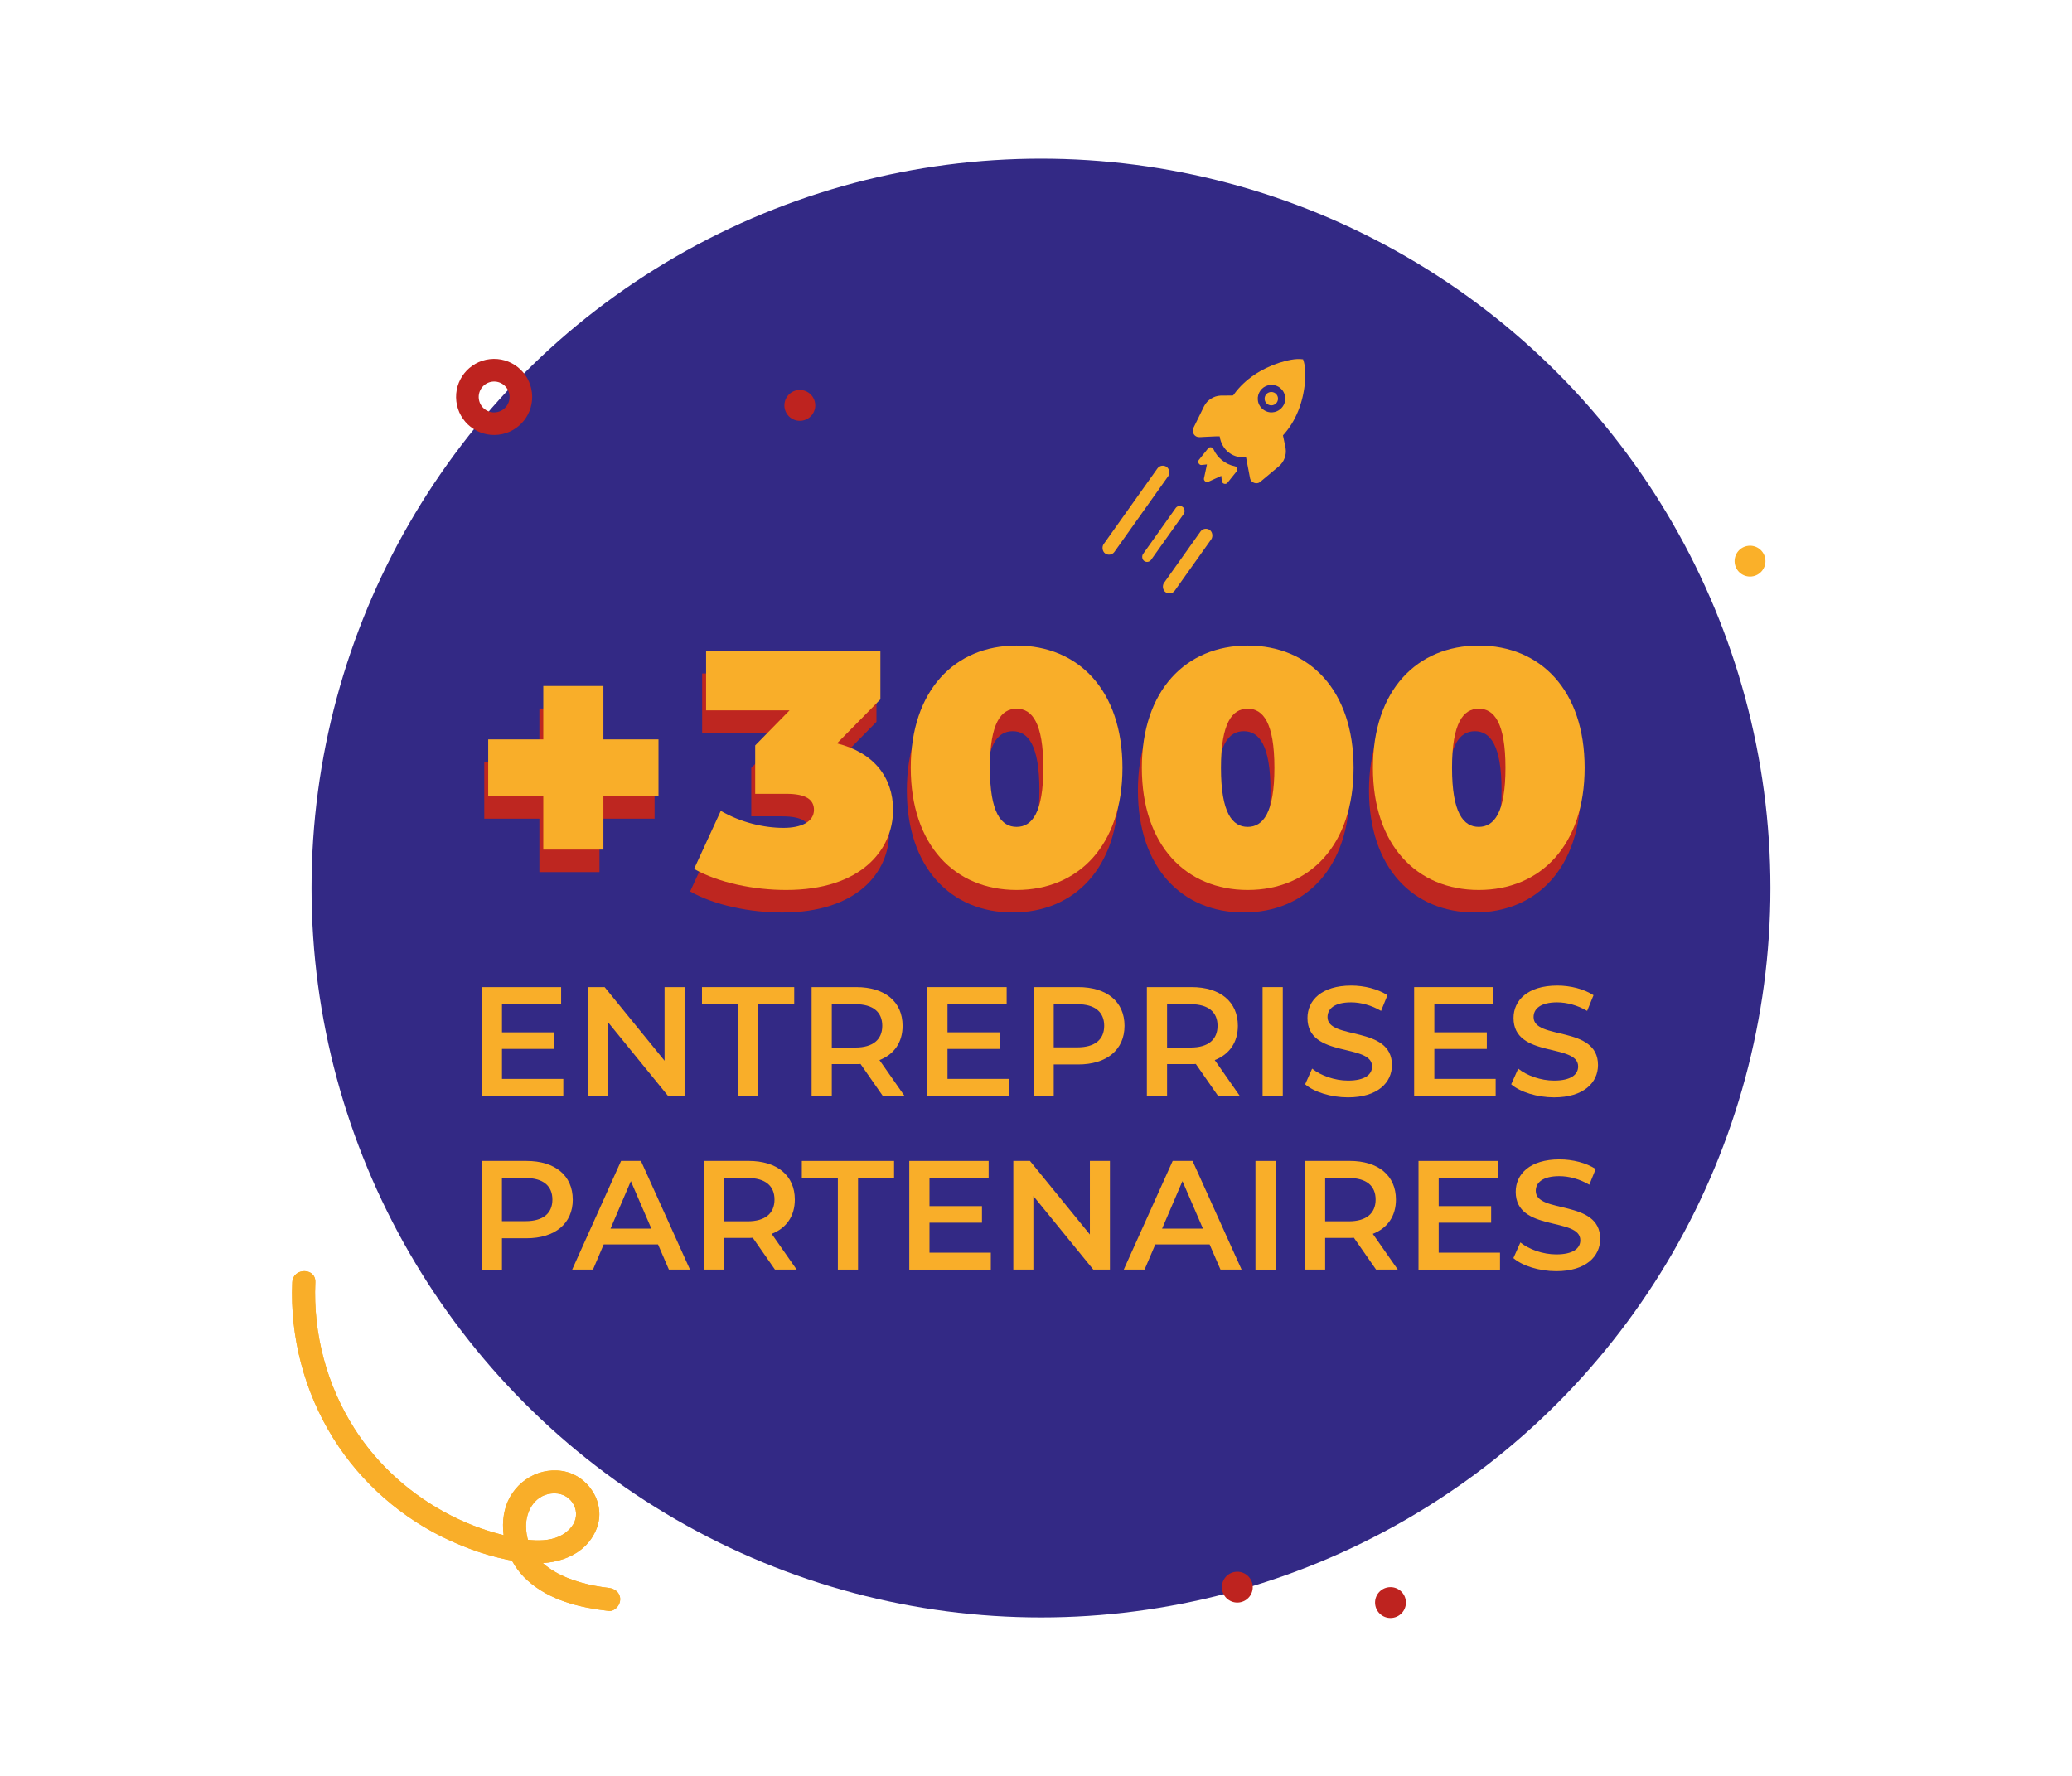 <?xml version="1.0" encoding="UTF-8"?><svg id="Calque_1" xmlns="http://www.w3.org/2000/svg" xmlns:xlink="http://www.w3.org/1999/xlink" viewBox="0 0 816.57 700"><defs><style>.cls-1{fill:#332985;}.cls-2{fill:#be2620;}.cls-3{fill:#f8ae29;}.cls-4{fill:#be231f;}.cls-5{fill:#f9ae29;}.cls-6{clip-path:url(#clippath-2);}.cls-7{fill:#fab029;}.cls-8{clip-path:url(#clippath-1);}.cls-9{clip-path:url(#clippath-4);}.cls-10{clip-path:url(#clippath);}.cls-11{fill:none;}.cls-12{clip-path:url(#clippath-3);}.cls-13{clip-path:url(#clippath-5);}</style><clipPath id="clippath"><rect class="cls-11" x="189.87" y="254.43" width="440.75" height="246.56"/></clipPath><clipPath id="clippath-1"><rect class="cls-11" x="189.87" y="254.43" width="440.75" height="246.56"/></clipPath><clipPath id="clippath-2"><rect class="cls-11" x="115.08" y="501" width="129.33" height="133.93"/></clipPath><clipPath id="clippath-3"><rect class="cls-11" x="115.08" y="501" width="129.33" height="133.93"/></clipPath><clipPath id="clippath-4"><rect class="cls-11" x="115.08" y="501" width="129.33" height="133.93"/></clipPath><clipPath id="clippath-5"><rect class="cls-11" x="115.08" y="501" width="129.33" height="133.93"/></clipPath></defs><circle class="cls-1" cx="410.25" cy="350" r="287.47"/><path class="cls-4" d="M209.63,154.72c-.96-8.23-8.4-14.12-16.63-13.17-8.23,.96-14.12,8.4-13.16,16.63,.96,8.22,8.4,14.12,16.63,13.16,8.23-.96,14.12-8.4,13.16-16.63Zm-20.93,2.44c-.39-3.34,2-6.36,5.34-6.74,3.33-.39,6.35,2,6.74,5.34s-2,6.35-5.34,6.74c-3.34,.39-6.35-2-6.74-5.33Z"/><g id="_3000_entreprises"><g class="cls-10"><g class="cls-8"><path class="cls-2" d="M350.41,328.06c0,15.79-12.63,31.58-42.11,31.58-12.63,0-26.45-2.76-36.32-8.29l10.53-22.9c7.9,4.6,16.98,6.71,24.74,6.71,6.97,0,11.98-2.37,11.98-7.11,0-3.95-3.03-6.31-10.92-6.31h-12.24v-19.08l13.55-13.82h-32.9v-23.42h68.69v19.08l-17.11,17.37c14.47,3.55,22.11,13.42,22.11,26.19"/><path class="cls-2" d="M357.39,311.47c0-30.53,17.37-48.17,41.71-48.17s41.72,17.63,41.72,48.17-17.37,48.16-41.72,48.16-41.71-17.63-41.71-48.16m52.24,0c0-17.77-4.47-23.29-10.53-23.29s-10.53,5.53-10.53,23.29,4.47,23.29,10.53,23.29,10.53-5.52,10.53-23.29"/><path class="cls-2" d="M448.45,311.47c0-30.53,17.37-48.17,41.72-48.17s41.72,17.63,41.72,48.17-17.37,48.16-41.72,48.16-41.72-17.63-41.72-48.16m52.24,0c0-17.77-4.47-23.29-10.53-23.29s-10.53,5.53-10.53,23.29,4.47,23.29,10.53,23.29,10.53-5.52,10.53-23.29"/><path class="cls-2" d="M539.52,311.47c0-30.53,17.37-48.17,41.72-48.17s41.72,17.63,41.72,48.17-17.37,48.16-41.72,48.16-41.72-17.63-41.72-48.16m52.24,0c0-17.77-4.47-23.29-10.53-23.29s-10.53,5.53-10.53,23.29,4.47,23.29,10.53,23.29,10.53-5.52,10.53-23.29"/><polygon class="cls-2" points="257.97 322.66 236.25 322.66 236.25 343.71 212.57 343.71 212.57 322.66 190.85 322.66 190.85 300.29 212.57 300.29 212.57 279.23 236.25 279.23 236.25 300.29 257.97 300.29 257.97 322.66"/><path class="cls-5" d="M351.96,319.18c0,15.79-12.63,31.58-42.11,31.58-12.63,0-26.45-2.76-36.32-8.29l10.53-22.9c7.9,4.6,16.98,6.71,24.74,6.71,6.97,0,11.98-2.37,11.98-7.11,0-3.95-3.03-6.31-10.92-6.31h-12.24v-19.08l13.55-13.82h-32.9v-23.42h68.69v19.08l-17.11,17.37c14.47,3.55,22.11,13.42,22.11,26.19"/><path class="cls-5" d="M358.93,302.6c0-30.53,17.37-48.17,41.71-48.17s41.72,17.63,41.72,48.17-17.37,48.16-41.72,48.16-41.71-17.63-41.71-48.16m52.24,0c0-17.77-4.47-23.29-10.53-23.29s-10.53,5.53-10.53,23.29,4.47,23.29,10.53,23.29,10.53-5.52,10.53-23.29"/><path class="cls-5" d="M450,302.6c0-30.53,17.37-48.17,41.72-48.17s41.72,17.63,41.72,48.17-17.37,48.16-41.72,48.16-41.72-17.63-41.72-48.16m52.24,0c0-17.77-4.47-23.29-10.53-23.29s-10.53,5.53-10.53,23.29,4.47,23.29,10.53,23.29,10.53-5.52,10.53-23.29"/><path class="cls-5" d="M541.06,302.6c0-30.53,17.37-48.17,41.72-48.17s41.72,17.63,41.72,48.17-17.37,48.16-41.72,48.16-41.72-17.63-41.72-48.16m52.24,0c0-17.77-4.47-23.29-10.53-23.29s-10.53,5.53-10.53,23.29,4.47,23.29,10.53,23.29,10.53-5.52,10.53-23.29"/><polygon class="cls-5" points="259.51 313.78 237.8 313.78 237.8 334.84 214.11 334.84 214.11 313.78 192.4 313.78 192.4 291.41 214.11 291.41 214.11 270.36 237.8 270.36 237.8 291.41 259.51 291.41 259.51 313.78"/><polygon class="cls-5" points="222 425.22 222 431.89 189.87 431.89 189.87 389.05 221.14 389.05 221.14 395.72 197.83 395.72 197.83 406.86 218.51 406.86 218.51 413.41 197.83 413.41 197.83 425.22 222 425.22"/><polygon class="cls-5" points="269.79 389.05 269.79 431.89 263.24 431.89 239.62 402.88 239.62 431.89 231.73 431.89 231.73 389.05 238.28 389.05 261.9 418.06 261.9 389.05 269.79 389.05"/><polygon class="cls-5" points="290.85 395.78 276.65 395.78 276.65 389.05 313 389.05 313 395.78 298.8 395.78 298.8 431.89 290.85 431.89 290.85 395.78"/><path class="cls-5" d="M347.88,431.89l-8.75-12.55c-.55,.06-1.1,.06-1.65,.06h-9.67v12.49h-7.96v-42.84h17.62c11.26,0,18.24,5.75,18.24,15.24,0,6.49-3.3,11.26-9.12,13.52l9.85,14.08h-8.57Zm-10.77-36.1h-9.3v17.07h9.3c6.98,0,10.59-3.18,10.59-8.57s-3.61-8.51-10.59-8.51"/><polygon class="cls-5" points="397.58 425.22 397.58 431.89 365.45 431.89 365.45 389.05 396.72 389.05 396.72 395.72 373.41 395.72 373.41 406.86 394.09 406.86 394.09 413.41 373.41 413.41 373.41 425.22 397.58 425.22"/><path class="cls-5" d="M443.17,404.29c0,9.42-6.97,15.24-18.23,15.24h-9.67v12.36h-7.96v-42.84h17.63c11.26,0,18.23,5.75,18.23,15.24m-8.01,0c0-5.38-3.61-8.51-10.59-8.51h-9.3v17.01h9.3c6.97,0,10.59-3.12,10.59-8.5"/><path class="cls-5" d="M480.01,431.89l-8.75-12.55c-.55,.06-1.1,.06-1.65,.06h-9.67v12.49h-7.96v-42.84h17.62c11.26,0,18.24,5.75,18.24,15.24,0,6.49-3.31,11.26-9.12,13.52l9.85,14.08h-8.57Zm-10.77-36.1h-9.3v17.07h9.3c6.97,0,10.59-3.18,10.59-8.57s-3.61-8.51-10.59-8.51"/><rect class="cls-5" x="497.58" y="389.05" width="7.96" height="42.84"/><path class="cls-5" d="M514.35,427.36l2.76-6.18c3.42,2.75,8.87,4.71,14.14,4.71,6.67,0,9.48-2.38,9.48-5.57,0-9.24-25.46-3.18-25.46-19.09,0-6.91,5.51-12.79,17.26-12.79,5.14,0,10.52,1.35,14.26,3.8l-2.51,6.18c-3.85-2.26-8.08-3.37-11.81-3.37-6.61,0-9.3,2.57-9.3,5.81,0,9.12,25.39,3.18,25.39,18.91,0,6.86-5.57,12.73-17.31,12.73-6.67,0-13.34-2.08-16.89-5.14"/><polygon class="cls-5" points="589.44 425.22 589.44 431.89 557.31 431.89 557.31 389.05 588.58 389.05 588.58 395.72 565.27 395.72 565.27 406.86 585.95 406.86 585.95 413.41 565.27 413.41 565.27 425.22 589.44 425.22"/><path class="cls-5" d="M595.56,427.36l2.76-6.18c3.42,2.75,8.87,4.71,14.14,4.71,6.67,0,9.48-2.38,9.48-5.57,0-9.24-25.46-3.18-25.46-19.09,0-6.91,5.5-12.79,17.26-12.79,5.14,0,10.53,1.35,14.26,3.8l-2.51,6.18c-3.85-2.26-8.07-3.37-11.81-3.37-6.61,0-9.3,2.57-9.3,5.81,0,9.12,25.39,3.18,25.39,18.91,0,6.86-5.57,12.73-17.31,12.73-6.67,0-13.34-2.08-16.89-5.14"/><path class="cls-5" d="M225.73,472.79c0,9.42-6.98,15.24-18.24,15.24h-9.67v12.36h-7.96v-42.84h17.62c11.26,0,18.24,5.75,18.24,15.24m-8.02,0c0-5.38-3.61-8.51-10.59-8.51h-9.3v17.01h9.3c6.98,0,10.59-3.12,10.59-8.5"/><path class="cls-5" d="M259.33,490.47h-21.42l-4.22,9.91h-8.2l19.27-42.83h7.83l19.34,42.83h-8.32l-4.28-9.91Zm-2.63-6.24l-8.08-18.72-8.01,18.72h16.09Z"/><path class="cls-5" d="M305.41,500.38l-8.75-12.55c-.55,.06-1.1,.06-1.65,.06h-9.67v12.49h-7.96v-42.84h17.62c11.26,0,18.24,5.75,18.24,15.24,0,6.49-3.31,11.26-9.12,13.52l9.85,14.08h-8.57Zm-10.77-36.1h-9.3v17.07h9.3c6.97,0,10.59-3.18,10.59-8.57s-3.61-8.51-10.59-8.51"/><polygon class="cls-5" points="330.2 464.28 316 464.28 316 457.55 352.35 457.55 352.35 464.28 338.15 464.28 338.15 500.38 330.2 500.38 330.2 464.28"/><polygon class="cls-5" points="390.48 493.71 390.48 500.39 358.35 500.39 358.35 457.55 389.62 457.55 389.62 464.22 366.31 464.22 366.31 475.36 386.99 475.36 386.99 481.9 366.31 481.9 366.31 493.71 390.48 493.71"/><polygon class="cls-5" points="437.42 457.55 437.42 500.38 430.87 500.38 407.25 471.38 407.25 500.38 399.35 500.38 399.35 457.55 405.9 457.55 429.52 486.55 429.52 457.55 437.42 457.55"/><path class="cls-5" d="M476.71,490.47h-21.41l-4.23,9.91h-8.2l19.28-42.83h7.83l19.33,42.83h-8.32l-4.28-9.91Zm-2.63-6.24l-8.08-18.72-8.02,18.72h16.09Z"/><rect class="cls-5" x="494.77" y="457.55" width="7.96" height="42.84"/><path class="cls-5" d="M542.31,500.38l-8.75-12.55c-.55,.06-1.1,.06-1.65,.06h-9.67v12.49h-7.96v-42.84h17.62c11.26,0,18.24,5.75,18.24,15.24,0,6.49-3.31,11.26-9.12,13.52l9.85,14.08h-8.57Zm-10.77-36.1h-9.3v17.07h9.3c6.97,0,10.59-3.18,10.59-8.57s-3.61-8.51-10.59-8.51"/><polygon class="cls-5" points="591.15 493.71 591.15 500.39 559.03 500.39 559.03 457.55 590.29 457.55 590.29 464.22 566.98 464.22 566.98 475.36 587.66 475.36 587.66 481.9 566.98 481.9 566.98 493.71 591.15 493.71"/><path class="cls-5" d="M596.42,495.86l2.76-6.18c3.42,2.75,8.87,4.71,14.14,4.71,6.67,0,9.48-2.38,9.48-5.57,0-9.24-25.46-3.18-25.46-19.09,0-6.91,5.5-12.79,17.26-12.79,5.14,0,10.53,1.35,14.26,3.8l-2.51,6.18c-3.85-2.26-8.07-3.37-11.81-3.37-6.61,0-9.3,2.57-9.3,5.81,0,9.12,25.39,3.18,25.39,18.91,0,6.86-5.57,12.73-17.31,12.73-6.67,0-13.34-2.08-16.89-5.14"/></g></g></g><g id="fuseé"><g><rect class="cls-3" x="445.01" y="180.17" width="5.23" height="41.84" rx="2.61" ry="2.61" transform="translate(199.2 -222.1) rotate(35.39)"/><rect class="cls-3" x="465.4" y="206.11" width="5.23" height="30.07" rx="2.61" ry="2.61" transform="translate(214.58 -230.2) rotate(35.39)"/><rect class="cls-3" x="456.5" y="197.37" width="3.92" height="26.15" rx="1.96" ry="1.96" transform="translate(206.62 -226.64) rotate(35.39)"/><g><g><path class="cls-3" d="M504.14,142.98c3.03-.9,6.21-1.79,9.39-1.37,1.09,2.96,.93,6.21,.72,9.31-.7,7.54-3.46,15.05-8.64,20.67,.34,1.72,.75,3.44,1.06,5.17,.39,2.56-.63,5.25-2.58,6.94-2.51,2.1-5,4.22-7.53,6.3-1.32,1.05-3.53,.24-3.9-1.4-.56-2.78-1.03-5.57-1.59-8.35-2.27,.2-4.64-.34-6.5-1.68-2.17-1.51-3.53-4-3.9-6.59-1.96-.05-3.99,.17-5.97,.21-.94,0-1.91,.22-2.84,0-1.42-.39-2.23-2.16-1.56-3.48,1.42-2.87,2.8-5.76,4.24-8.63,1.23-2.41,3.8-4.05,6.5-4.16,1.54-.03,3.09-.04,4.63-.04,.37,.07,.5-.35,.7-.57,4.33-5.96,10.84-10.06,17.77-12.33Zm-4.4,8.89c-2.5,.6-4.32,3.17-4.03,5.73,.17,2.88,2.99,5.23,5.85,4.9,2.11-.14,4.03-1.67,4.68-3.68,.66-1.91,.12-4.17-1.34-5.57-1.32-1.33-3.35-1.87-5.16-1.39Z"/><path class="cls-3" d="M476.09,176.72c.56-.74,1.85-.51,2.15,.35,1.5,3.37,4.69,5.93,8.31,6.67,.88,.11,1.4,1.24,.86,1.96-1.22,1.53-2.44,3.07-3.68,4.59-.59,.76-1.95,.44-2.16-.49-.13-.74-.18-1.5-.27-2.25-1.72,.77-3.42,1.59-5.14,2.35-.82,.36-1.84-.45-1.68-1.33,.37-1.85,.81-3.69,1.18-5.54-.75,.08-1.5,.19-2.25,.23-.95,0-1.55-1.27-.94-2,1.2-1.52,2.42-3.02,3.63-4.53Z"/></g><circle class="cls-3" cx="501.02" cy="157.13" r="2.64"/></g></g></g><path class="cls-4" d="M541.95,632.31c-.39-3.34,2-6.36,5.34-6.74,3.33-.39,6.35,2,6.74,5.34,.39,3.33-2,6.35-5.34,6.74-3.34,.39-6.35-2-6.74-5.33Z"/><path class="cls-4" d="M481.58,626.23c-.39-3.34,2-6.36,5.34-6.74,3.33-.39,6.35,2,6.74,5.34,.39,3.33-2,6.35-5.34,6.74-3.34,.39-6.35-2-6.74-5.33Z"/><path class="cls-4" d="M309.17,160.48c-.39-3.34,2-6.36,5.34-6.74,3.33-.39,6.35,2,6.74,5.34,.39,3.33-2,6.35-5.34,6.74-3.34,.39-6.35-2-6.74-5.33Z"/><path class="cls-7" d="M683.64,221.85c-.39-3.34,2-6.36,5.34-6.74,3.33-.39,6.35,2,6.74,5.34,.39,3.33-2,6.35-5.34,6.74-3.34,.39-6.35-2-6.74-5.33Z"/><g id="trait"><g class="cls-6"><g class="cls-12"><path class="cls-5" d="M115.18,505.37c-.94,21.52,4.8,43.31,16.22,61.58,10.96,17.53,27.2,31.7,46.01,40.26,9.65,4.39,20,7.68,30.58,8.74,10.76,1.07,22.72-2.53,27.07-13.35,4.02-9.98-3.13-21.24-13.54-22.85-10.36-1.6-20.14,5.38-22.57,15.46-2.39,9.92,1.35,20.83,8.86,27.61,8.81,7.96,20.57,10.78,32.07,12.08,2.44,.28,4.54-2.28,4.54-4.54,0-2.68-2.09-4.26-4.54-4.54-13.8-1.57-32.34-7.53-32.57-24.23-.09-6.43,3.9-13.05,11.26-13.03,7.02,.02,11.06,7.82,6.56,13.33-5.59,6.85-15.73,5.54-23.37,3.91-8.33-1.77-16.41-4.6-23.99-8.48-15.44-7.88-28.8-19.67-38.12-34.33-10.9-17.14-16.27-37.35-15.38-57.63,.26-5.84-8.82-5.83-9.08,0"/></g></g></g><g id="trait-2"><g class="cls-9"><g class="cls-13"><path class="cls-5" d="M115.18,505.37c-.94,21.52,4.8,43.31,16.22,61.58,10.96,17.53,27.2,31.7,46.01,40.26,9.65,4.39,20,7.68,30.58,8.74,10.76,1.07,22.72-2.53,27.07-13.35,4.02-9.98-3.13-21.24-13.54-22.85-10.36-1.6-20.14,5.38-22.57,15.46-2.39,9.92,1.35,20.83,8.86,27.61,8.81,7.96,20.57,10.78,32.07,12.08,2.44,.28,4.54-2.28,4.54-4.54,0-2.68-2.09-4.26-4.54-4.54-13.8-1.57-32.34-7.53-32.57-24.23-.09-6.43,3.9-13.05,11.26-13.03,7.02,.02,11.06,7.82,6.56,13.33-5.59,6.85-15.73,5.54-23.37,3.91-8.33-1.77-16.41-4.6-23.99-8.48-15.44-7.88-28.8-19.67-38.12-34.33-10.9-17.14-16.27-37.35-15.38-57.63,.26-5.84-8.82-5.83-9.08,0"/></g></g></g></svg>
